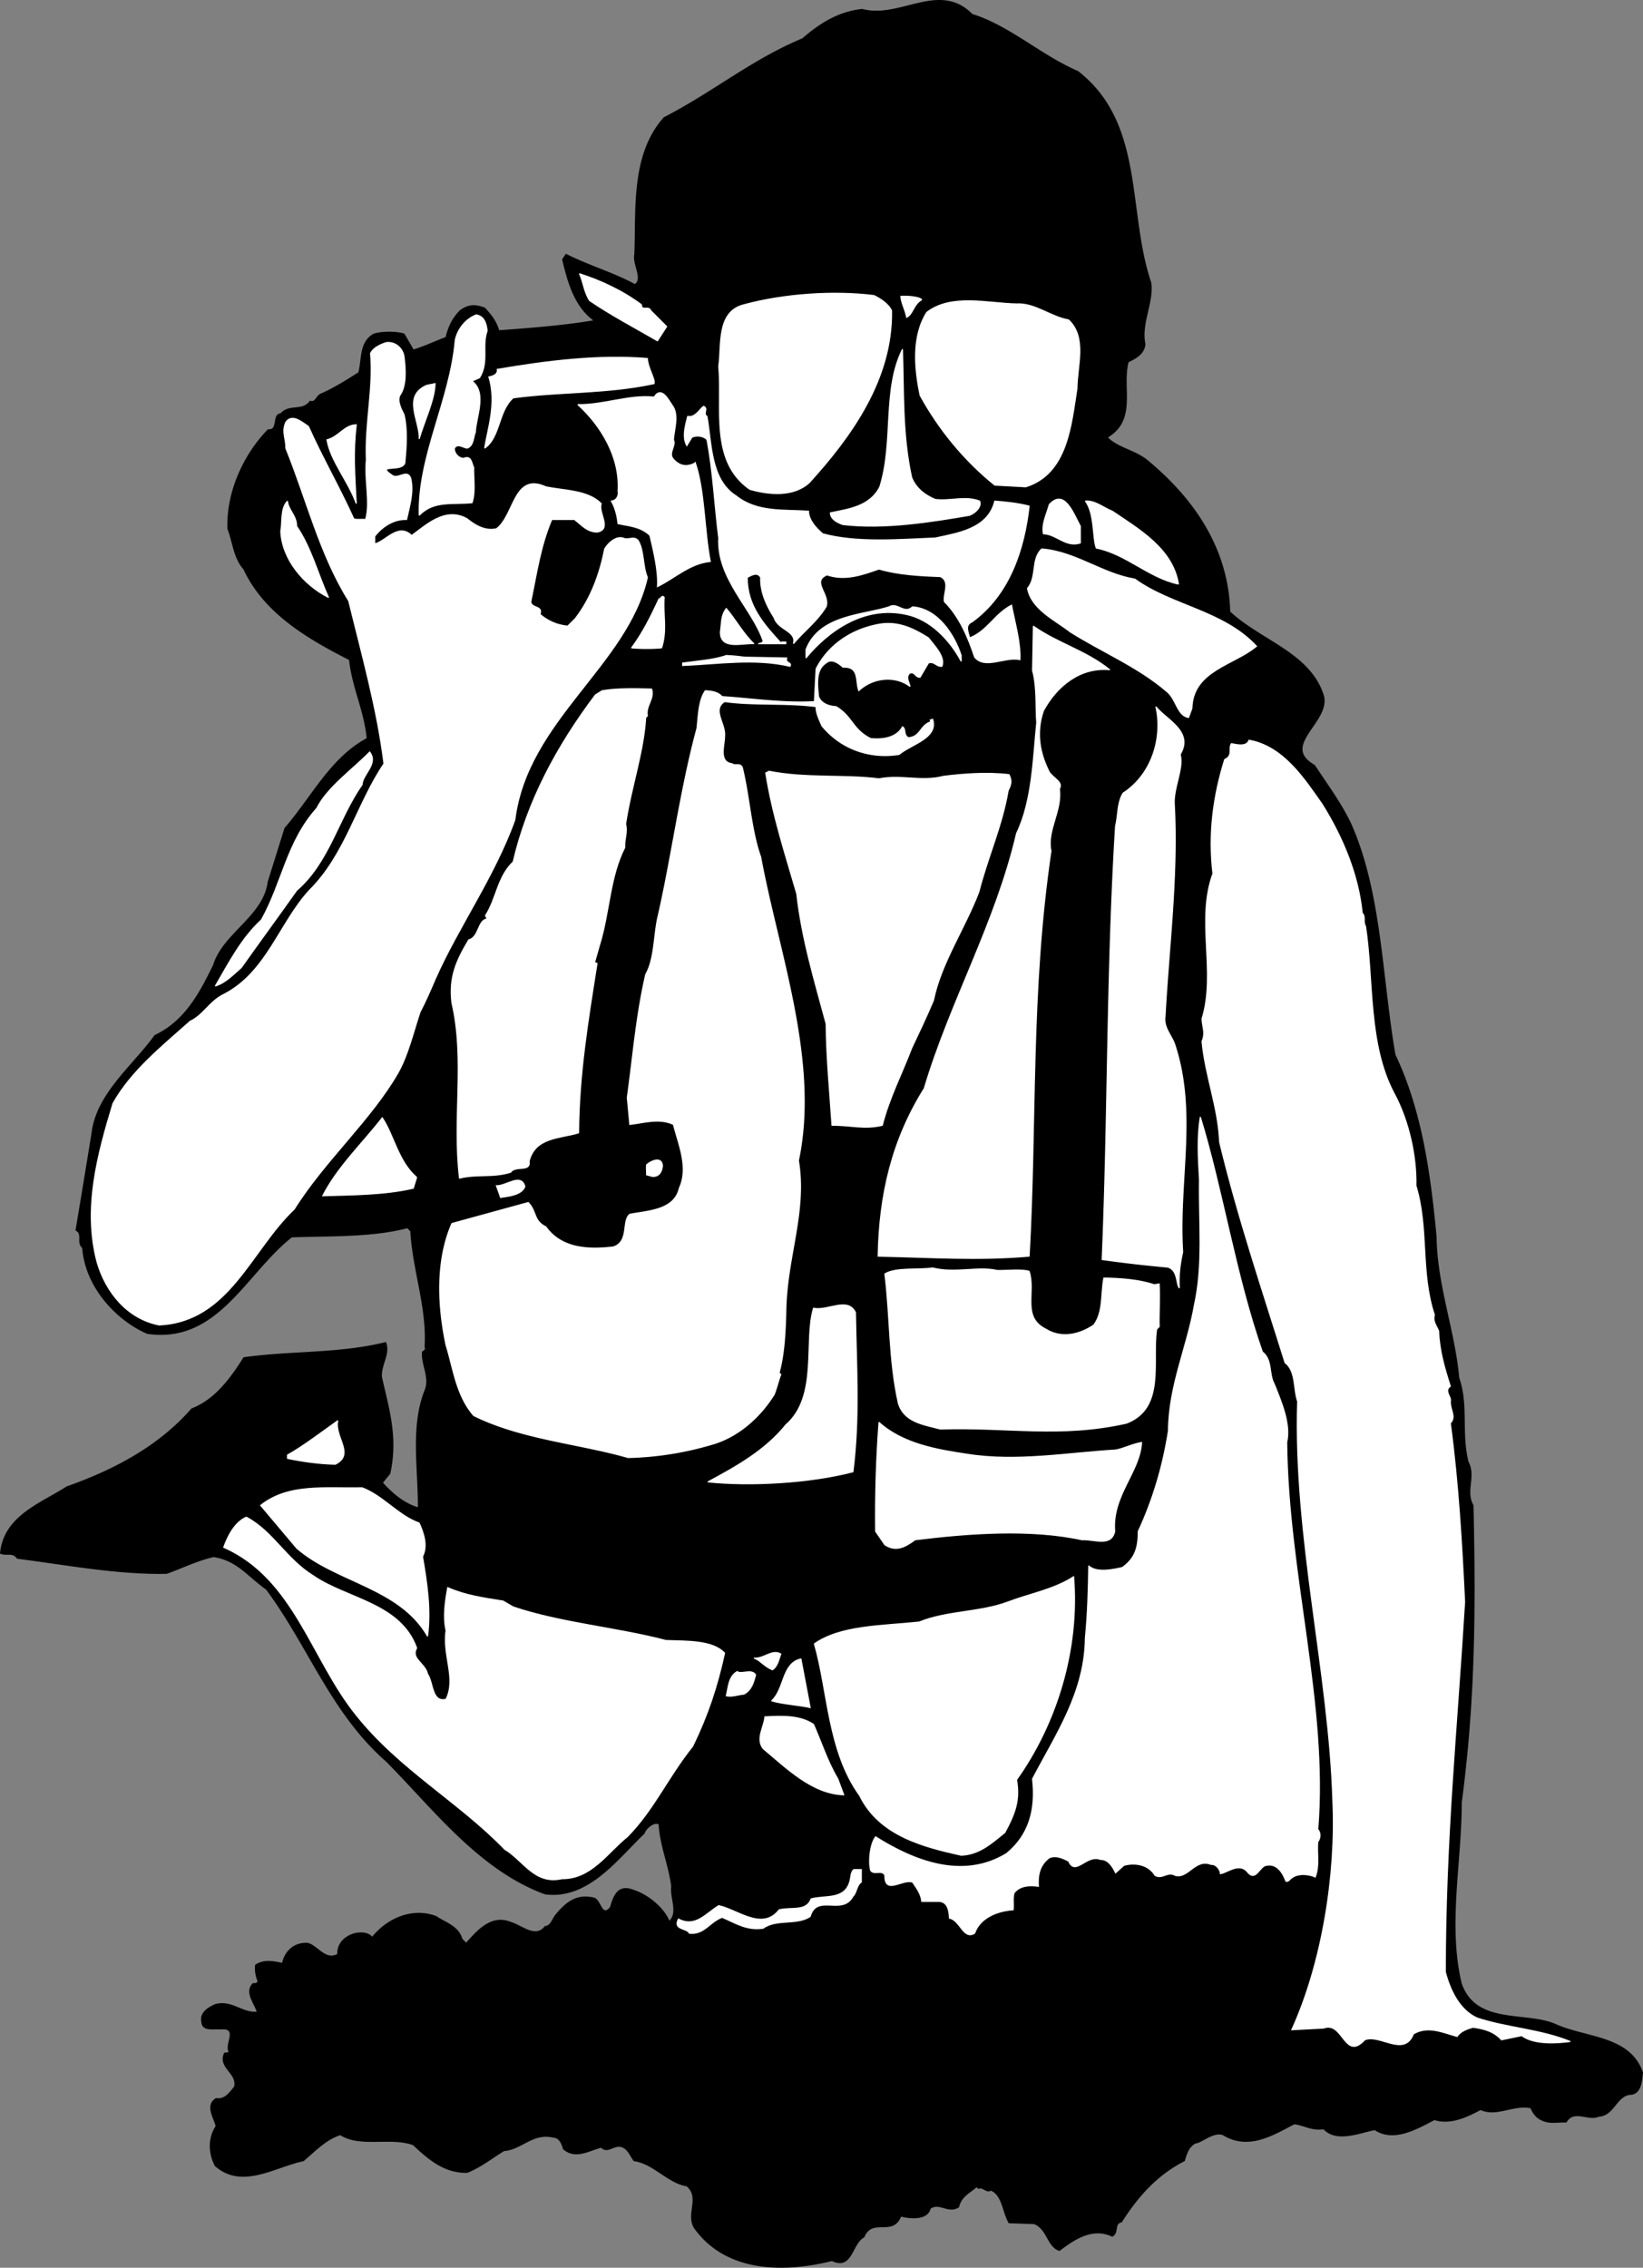 <svg xmlns="http://www.w3.org/2000/svg" width="195.824" height="270.285"><rect width="100%" height="100%" fill="#808080" stroke="none"/><path d="M115.86 1.722c4.473 1.398 8.184 4.898 12.602 6.8 7.973 6.215 5.801 16.645 8.7 25.2.324 2.296-1.22 4.816-.7 7.3-.097 1.086-1.007 1.645-2 2.102-.828 3.113 1.063 6.894-2.5 9 1.184 1.254 3.211 1.535 4.7 2.7 5.722 4.714 9.71 10.663 9.902 18.097 3.73 3.488 9.68 4.957 11.2 10.101.651 3.117-5.231 5.848-1.102 8.2 1.543 2.335 3.152 4.507 4.3 6.902 3.684 8.246 3.684 18.254 5.301 27.598 3.14 6.617 4.192 14.105 4.899 21.699.062 5.707 2.234 11.375 2.699 16.8 1.144 3.325.234 6.336 1.101 10 .953 1.727-.379 3.477.602 5.2.281 12.347.21 23.336-1.402 35.402.004 7.113-1.676 14.676 0 21.598 1.753 5.047 7.773 3.297 11.3 4.902 3.614 1.613 8.793 1.336 10.301 5.7-.11 1.023-.18 2.566-1.5 2.6-1.617.173-1.898 2.485-3.7 2.599-1.28.585-2.96-.883-3.901.699-1.157-.043-1.997.238-3-.297-.54-.238-.957-.797-1.2-1.402-2.066-.446-4.097 1.097-6 .199-1.668.898-3.629 1.804-5.5 1.203-2.117 1.094-4.847 2.703-7.101 1.2-1.738.312-4.535 1.573-6.098-.102-1.45.207-2.219-.426-3.5-.598-2.5 1.293-5.437 3.183-8.5 1.297-1.14-.422-2.61.976-3.3 1-.848.465-1.06 1.304-1.301 2.101-3.258 1.657-5.567 4.246-7.5 7.301-.938.164-.309 1.285-1.098 1.7-2.36-1.114-4.531.355-6.3 1.699-1.45-.504-1.38-2.536-3-3.2l-3-.101c-.77-1.332-.77-3.364-2.2-3.899-.39.395-.95-.445-1.402-.199l-.301-.2c-.438.513-1.836 1.075-2.098 2.4-1.207.843-2.328-.626-3.402.199-.328 1.347-2.285 1.207-3.5.902-.957 2.473-3.406.094-4.399 2.5-1.457.742-1.386 3.965-3.8 2.797-5.778 1.445-12.637 1.375-16.399-3.899-1-1.656.75-3.613-.902-5-2.266-.363-3.946-2.675-6.297-3-.52-.726-.73-1.496-1.602-1.699-.879-.144-1.578.836-2.3.098-1.516.386-3.059 1.437-4.5.203-.168-.586-.446-1.356-1.2-1.402-2.468-.586-3.797 1.445-5.898 1.601-1.469.895-2.871 2.016-4.402 2.598-2.668.047-4.559-1.563-6.399-3.297-2.707-.996-6.277.332-8.7-1.203-1.71.554-2.898 1.816-4.401 3.101-3.47.746-7.317 3.407-10.5.602-.739-1.399-.88-3.215.101-4.703-.207-.965-1.328-2.504 0-3.297 1.05.164 1.61-.676 2.2-1.402.39-1.653-1.989-2.286-1.2-4l.598-.098c-.688-.918 1.203-3.016-1.098-2.8-.848-.075-2.11.273-2.2-.802-.257-1.164.79-1.726 1.599-2.101 1.992-.535 3.183 1.078 5 .902-.207-.945-1.54-2.348-.5-3.402.293.008.503.008.601-.297a3.776 3.776 0 0 1-.3-1.902c.972-.665 2.093-.454 3.199-.2.293-1.375 1.343-2.496 3-2.398 1.144.254 2.12 2.144 3.601 1.297-.078-1.324.973-2.235 2.2-2.5.66-.082 1.433-.082 1.898.5 1.703-2.125 4.644-3.594 7.601-2.5 1.172.797 2.641 1.148 3.102 2.703l.5.5c1.281-1.426 2.96-3.457 5.297-2.5 1.304.375 2.984 1.984 4.101.5.703-.055.844-.828 1.301-1.402 1.152-1.383 2.41-2.504 4.5-2 .852.195.922 2.437 2 1.101.39-1.324.883-2.797 2.8-2 1.653.535 3.54 2.074 4.2 3.7 1.16-1.067.11-2.747.3-4.2-.327-2.535-1.378-4.914-1.5-7.402-.507-.383-1.558.386-1.8 1.101-3.047 2.856-6.617 7.895-11.8 7.2-7.84-2.875-13.298-10.153-18.9-15.801-6.577-5.762-9.237-13.672-14.3-20.5-2.219-1.574-3.48-3.465-6.3-3.899-1.938.434-3.758 1.344-5.602 2-5.926.114-12.086-1.074-17.797-1.8-.59-.813-1.219-.254-2-.598.43-4.418 4.77-5.887 7.898-7.902 5.551-1.973 10.871-4.704 14.899-9.301 2.762-1.074 4.582-3.524 6.203-6.098 5.66-.785 11.402-.437 16.898-1.8.524 1.363-.597 2.624-.5 4.1.883 3.915 1.934 7.204 1 11.5l-.898 1.099c1.2 1.324 2.601 2.515 4.297 3 .055-4.543-.926-9.653.8-14 .653-1.536-.468-3.145-.3-4.598.183-.086.465-.297.3-.602.305-4.593-1.445-9.144-1.699-13.8l-.398-.399c-4.32 1.133-9.5.926-13.8 1.098-5.5 4.304-8.79 12.707-17.2 11.5-3.84-1.664-7.41-5.723-7.703-10.2-.758-.632.082-1.613-.797-2.097.672-3.996 1.3-7.848 1.898-11.5.524-4.746 4.934-8.106 7.5-11.703 3.66-1.723 5.41-5.153 7-8.399 1.141-3.754 5.973-5.785 6.5-9.898l2-6.402c3.211-3.692 5.453-8.383 9.801-10.7-.289-3.285-1.758-6.086-2.101-9.398-5.047-2.567-10.157-5.574-12.598-10.8-1.2-1.356-1.27-3.177-1.902-4.802-.137-4.394 1.894-8.804 4.8-11.8 1.293.125.453-1.833 1.5-1.899 1.051-1.195 2.594-.215 3.5-1.5.703.234.703-.676 1.399-.902 1.543-.684 3.082-1.664 4.402-2.5.43-1.614.082-3.64 1.8-4.598 1.013-.305 2.692-.305 3.599 0l1.101 1.899c1.492-.454 2.402-.942 3.899-1.5.324-1.333.812-2.313 1.699-3.2 1.004-.722 1.773-.722 2.902-.3.832.906 1.32 1.535 1.7 2.699 3.542-.254 7.952-.602 11.398-1.2-2.328-1.644-3.168-4.582-3.797-7.3l.398-.598c2.684 1.356 5.621 2.195 8.2 3.598 1.062-.633-.266-2.453 0-3.598.222-5.226-.477-11.875 3.5-16.3 5.824-2.993 10.511-6.915 16.5-9.4 2.132-1.855 4.304-3.187 7.101-3.5 4.48 1.224 9.172-3.394 13.098.599"/><path fill="none" stroke="#000" stroke-linecap="square" stroke-miterlimit="2" stroke-width=".12" d="M115.86 1.722c4.473 1.398 8.184 4.898 12.602 6.8 7.973 6.215 5.801 16.645 8.7 25.2.324 2.296-1.22 4.816-.7 7.3-.097 1.086-1.007 1.645-2 2.102-.828 3.113 1.063 6.894-2.5 9 1.184 1.254 3.211 1.535 4.7 2.7 5.722 4.714 9.71 10.663 9.902 18.097 3.73 3.488 9.68 4.957 11.2 10.101.651 3.117-5.231 5.848-1.102 8.2 1.543 2.335 3.152 4.507 4.3 6.902 3.684 8.246 3.684 18.254 5.301 27.598 3.14 6.617 4.192 14.105 4.899 21.699.062 5.707 2.234 11.375 2.699 16.8 1.144 3.325.234 6.336 1.101 10 .953 1.727-.379 3.477.602 5.2.281 12.347.21 23.336-1.402 35.402.004 7.113-1.676 14.676 0 21.598 1.753 5.047 7.773 3.297 11.3 4.902 3.614 1.613 8.793 1.336 10.301 5.7-.11 1.023-.18 2.566-1.5 2.6-1.617.173-1.898 2.485-3.7 2.599-1.28.585-2.96-.883-3.901.699-1.157-.043-1.997.238-3-.297-.54-.238-.957-.797-1.2-1.402-2.066-.446-4.097 1.097-6 .199-1.668.898-3.629 1.804-5.5 1.203-2.117 1.094-4.847 2.703-7.101 1.2-1.738.312-4.535 1.573-6.098-.102-1.45.207-2.219-.426-3.5-.598-2.5 1.293-5.437 3.183-8.5 1.297-1.14-.422-2.61.976-3.3 1-.848.465-1.06 1.304-1.301 2.101-3.258 1.657-5.567 4.246-7.5 7.301-.938.164-.309 1.285-1.098 1.7-2.36-1.114-4.531.355-6.3 1.699-1.45-.504-1.38-2.536-3-3.2l-3-.101c-.77-1.332-.77-3.364-2.2-3.899-.39.395-.95-.445-1.402-.199l-.301-.2c-.438.513-1.836 1.075-2.098 2.4-1.207.843-2.328-.626-3.402.199-.328 1.347-2.285 1.207-3.5.902-.957 2.473-3.406.094-4.399 2.5-1.457.742-1.386 3.965-3.8 2.797-5.778 1.445-12.637 1.375-16.399-3.899-1-1.656.75-3.613-.902-5-2.266-.363-3.946-2.675-6.297-3-.52-.726-.73-1.496-1.602-1.699-.879-.144-1.578.836-2.3.098-1.516.386-3.059 1.437-4.5.203-.168-.586-.446-1.356-1.2-1.402-2.468-.586-3.797 1.445-5.898 1.601-1.469.895-2.871 2.016-4.402 2.598-2.668.047-4.559-1.563-6.399-3.297-2.707-.996-6.277.332-8.7-1.203-1.71.554-2.898 1.816-4.401 3.101-3.47.746-7.317 3.407-10.5.602-.739-1.399-.88-3.215.101-4.703-.207-.965-1.328-2.504 0-3.297 1.05.164 1.61-.676 2.2-1.402.39-1.653-1.989-2.286-1.2-4l.598-.098c-.688-.918 1.203-3.016-1.098-2.8-.848-.075-2.11.273-2.2-.802-.257-1.164.79-1.726 1.599-2.101 1.992-.535 3.183 1.078 5 .902-.207-.945-1.54-2.348-.5-3.402.293.008.503.008.601-.297a3.776 3.776 0 0 1-.3-1.902c.972-.665 2.093-.454 3.199-.2.293-1.375 1.343-2.496 3-2.398 1.144.254 2.12 2.144 3.601 1.297-.078-1.324.973-2.235 2.2-2.5.66-.082 1.433-.082 1.898.5 1.703-2.125 4.644-3.594 7.601-2.5 1.172.797 2.641 1.148 3.102 2.703l.5.5c1.281-1.426 2.96-3.457 5.297-2.5 1.304.375 2.984 1.984 4.101.5.703-.055.844-.828 1.301-1.402 1.152-1.383 2.41-2.504 4.5-2 .852.195.922 2.437 2 1.101.39-1.324.883-2.797 2.8-2 1.653.535 3.54 2.074 4.2 3.7 1.16-1.067.11-2.747.3-4.2-.327-2.535-1.378-4.914-1.5-7.402-.507-.383-1.558.386-1.8 1.101-3.047 2.856-6.617 7.895-11.8 7.2-7.84-2.875-13.298-10.153-18.9-15.801-6.577-5.762-9.237-13.672-14.3-20.5-2.219-1.574-3.48-3.465-6.3-3.899-1.938.434-3.758 1.344-5.602 2-5.926.114-12.086-1.074-17.797-1.8-.59-.813-1.219-.254-2-.598.43-4.418 4.77-5.887 7.898-7.902 5.551-1.973 10.871-4.704 14.899-9.301 2.762-1.074 4.582-3.524 6.203-6.098 5.66-.785 11.402-.437 16.898-1.8.524 1.363-.597 2.624-.5 4.1.883 3.915 1.934 7.204 1 11.5l-.898 1.099c1.2 1.324 2.601 2.515 4.297 3 .054-4.543-.926-9.653.8-14 .653-1.536-.468-3.145-.3-4.598.183-.086.465-.297.3-.602.305-4.593-1.445-9.144-1.699-13.8l-.398-.399c-4.32 1.133-9.5.926-13.8 1.098-5.5 4.304-8.79 12.707-17.2 11.5-3.84-1.664-7.41-5.723-7.703-10.2-.758-.632.082-1.613-.797-2.097.672-3.996 1.3-7.848 1.898-11.5.524-4.746 4.934-8.106 7.5-11.703 3.66-1.723 5.41-5.153 7-8.399 1.141-3.754 5.973-5.785 6.5-9.898l2-6.402c3.211-3.692 5.453-8.383 9.801-10.7-.289-3.285-1.758-6.086-2.101-9.398-5.047-2.567-10.157-5.574-12.598-10.8-1.2-1.356-1.27-3.177-1.902-4.802-.137-4.394 1.894-8.804 4.8-11.8 1.293.125.453-1.833 1.5-1.899 1.051-1.195 2.594-.215 3.5-1.5.703.234.703-.676 1.399-.902 1.543-.684 3.082-1.664 4.402-2.5.43-1.614.082-3.64 1.8-4.598 1.013-.305 2.692-.305 3.599 0l1.101 1.899c1.492-.454 2.402-.942 3.899-1.5.324-1.333.812-2.313 1.699-3.2 1.004-.722 1.773-.722 2.902-.3.832.906 1.32 1.535 1.7 2.699 3.542-.254 7.952-.602 11.398-1.2-2.328-1.644-3.168-4.582-3.797-7.3l.398-.598c2.684 1.356 5.621 2.195 8.2 3.598 1.062-.633-.266-2.453 0-3.598.222-5.226-.477-11.875 3.5-16.3 5.824-2.993 10.511-6.915 16.5-9.4 2.132-1.855 4.304-3.187 7.101-3.5 4.48 1.224 9.172-3.394 13.098.599zm0 0"/><path fill="#fff" d="M76.462 36.323c-.02.816.891.047 1.102.7l1.898 1.898-1.101 1.703c-2.758-1.594-5.555-3.067-8.098-4.8-.68-1.067-.75-2.255-1.2-3.2 2.552.805 5.212 2.062 7.4 3.7"/><path fill="none" stroke="#fff" stroke-linecap="square" stroke-miterlimit="2" stroke-width=".12" d="M76.462 36.323c-.02.816.891.047 1.102.7l1.898 1.898-1.101 1.703c-2.758-1.594-5.555-3.067-8.098-4.8-.68-1.067-.75-2.255-1.2-3.2 2.552.805 5.212 2.062 7.4 3.7zm0 0"/><path fill="#fff" d="M104.162 35.222c.773.375 1.753 1.007 2.101 1.8.14 8.164-4.828 15.028-9.8 20.5-1.887 1.735-4.829 1.457-7.102.801-4.797-3.336-3.258-9.637-3.7-14.7.372-2.355-.328-6.484 3-7.3 4.723-1.285 10.672-1.703 15.5-1.101"/><path fill="none" stroke="#fff" stroke-linecap="square" stroke-miterlimit="2" stroke-width=".12" d="M104.162 35.222c.773.375 1.753 1.007 2.101 1.8.14 8.164-4.828 15.028-9.8 20.5-1.887 1.735-4.829 1.457-7.102.801-4.797-3.336-3.258-9.637-3.7-14.7.372-2.355-.328-6.484 3-7.3 4.723-1.285 10.672-1.703 15.5-1.101zm0 0"/><path fill="#fff" d="M109.86 35.722c-1.007.578-1.007 1.695-1.796 2.101-.191-.965-.61-1.594-.703-2.5.793-.074 2.262.066 2.5.399"/><path fill="none" stroke="#fff" stroke-linecap="square" stroke-miterlimit="2" stroke-width=".12" d="M109.86 35.722c-1.007.578-1.007 1.695-1.796 2.101-.191-.965-.61-1.594-.703-2.5.793-.074 2.262.066 2.5.399zm0 0"/><path fill="#fff" d="M127.36 38.124c2.216 2.094 1.024 5.453 1 8.2-.675 4.253-1.097 10.136-6.097 11.698l-3.7-.199c-3.69-2.976-6.698-6.684-8.901-10.7-.668-3.194-1.016-7.046.8-9.901 2.942-2.254 7.282-1.063 10.7-1 2.183-.133 4.074 1.546 6.199 1.902"/><path fill="none" stroke="#fff" stroke-linecap="square" stroke-miterlimit="2" stroke-width=".12" d="M127.36 38.124c2.216 2.094 1.024 5.453 1 8.2-.675 4.253-1.097 10.136-6.097 11.698l-3.7-.199c-3.69-2.976-6.698-6.684-8.901-10.7-.668-3.194-1.016-7.046.8-9.901 2.942-2.254 7.282-1.063 10.7-1 2.183-.133 4.074 1.546 6.199 1.902zm0 0"/><path fill="#fff" d="M58.064 39.42c-.66 1.848.25 3.739-.902 5.602l-.899.399c1.84 1.379.442 4.386.399 6.101-.239.457-.168 1.645-1 1.899-.567-.114-1.13-.602-1.5 0-.047.586.511 1.218 1.101 1.203.953-.406.953.644 1.2 1.098-.04 1.226.242 2.976-.2 4.199-2.36.246-4.527-.313-6.3 1.5-.188-7.063 3.66-13.64 4.3-20.899.27-1.285 1.18-2.472 2.5-3 .922.176 1.203.946 1.3 1.899"/><path fill="none" stroke="#fff" stroke-linecap="square" stroke-miterlimit="2" stroke-width=".12" d="M58.064 39.42c-.66 1.848.25 3.739-.902 5.602l-.899.399c1.84 1.379.442 4.386.399 6.101-.239.457-.168 1.645-1 1.899-.567-.114-1.13-.602-1.5 0-.047.586.511 1.218 1.101 1.203.953-.406.953.644 1.2 1.098-.04 1.226.242 2.976-.2 4.199-2.36.246-4.527-.313-6.3 1.5-.188-7.063 3.66-13.64 4.3-20.899.27-1.285 1.18-2.472 2.5-3 .922.176 1.203.946 1.3 1.899zm0 0"/><path fill="#fff" d="M48.162 42.522c.21 1.688.28 3.508-.5 4.602-.336.656.152 1.633.5 2.297.421 1.789.28 3.746.101 5.703-.238 1.265-3.738.074-1.402 1.598.742.296 1.722-.825 2.101.3.391 1.676-.168 3.356-.5 4.899-1.558-.074-2.957.906-3.8 2v.902c1.332-.316 2.804-2.555 4.402-1 1.762-1.273 4-3.445 6.598-2 .972.797 2.164 1.496 3.5 1.2 2.164-1.594 2.023-6.774 5.902-5 2.281.464 5.012.394 6.598 2-.399 1.054 1.351 3.085-.5 3.398-1.227-.031-1.79-.801-2.7-1.5h-2.699c-1.36 3.218-1.777 6.367-2.5 9.8.09.836 1.492.418 1.098 1.5.953.81 2.074 1.297 3.3 1.403l.903-.902c1.86-2.422 2.91-5.293 3.5-8.301.46-.774 1.371-1.543 2.2-1.297.64.312 1.269-.317 1.8.297.73 1.207.52 3.027 1.098 4.402-2.399 10.524-14.297 16.965-15.801 28.899-2.418 6.757-6.758 12.777-9.5 19-.477 1.125-1.176 2.734-1.797 3.902-.781 2.332-1.41 5.062-2.602 7.2-3.218 5.632-8.746 10.464-12.398 16.3-5.168 4.875-7.758 13.414-16.102 13.797-3.77-.735-6.359-3.883-7.398-7.5-1.691-6.395.059-12.832 1.898-18.899 2.153-3.875 5.934-6.886 9.2-9.8 1.562-.723 2.332-2.403 4-3.2 5.12-2.636 6.593-8.445 10.199-12.398 4.304-4.235 5.703-10.395 8.902-15.102-.82-6.562-2.64-13.004-4.2-19.398-3.48-5.574-5.019-12.086-7.5-18.203.032-1.164-.53-1.934 0-3.098.731-1.074 1.923-.023 2.7.5 1.602 3.606 3.703 7.246 5.399 11 .332.164.894.023 1.402.098.61-1.961-.16-4.762.098-7.098-.188-4.387.863-8.516.5-12.7.293-.644 1.132-1.066 1.902-1.3 1.121-.113 1.96.727 2.098 1.7"/><path fill="none" stroke="#fff" stroke-linecap="square" stroke-miterlimit="2" stroke-width=".12" d="M48.162 42.522c.21 1.688.28 3.508-.5 4.602-.336.656.152 1.633.5 2.297.421 1.789.28 3.746.101 5.703-.238 1.265-3.738.074-1.402 1.598.742.296 1.722-.825 2.101.3.391 1.676-.168 3.356-.5 4.899-1.558-.074-2.957.906-3.8 2v.902c1.332-.316 2.804-2.555 4.402-1 1.762-1.273 4-3.445 6.598-2 .972.797 2.164 1.496 3.5 1.2 2.164-1.594 2.023-6.774 5.902-5 2.281.464 5.012.394 6.598 2-.399 1.054 1.351 3.085-.5 3.398-1.227-.032-1.79-.801-2.7-1.5h-2.699c-1.36 3.218-1.777 6.367-2.5 9.8.09.836 1.492.418 1.098 1.5.953.81 2.074 1.297 3.3 1.403l.903-.902c1.86-2.422 2.91-5.293 3.5-8.301.46-.774 1.371-1.543 2.2-1.297.64.312 1.269-.317 1.8.297.73 1.207.52 3.027 1.098 4.402-2.399 10.524-14.297 16.965-15.801 28.899-2.418 6.757-6.758 12.777-9.5 19-.477 1.125-1.176 2.734-1.797 3.902-.781 2.332-1.41 5.062-2.602 7.2-3.218 5.632-8.746 10.464-12.398 16.3-5.168 4.875-7.758 13.414-16.102 13.797-3.77-.735-6.359-3.883-7.398-7.5-1.691-6.395.059-12.832 1.898-18.899 2.153-3.875 5.934-6.886 9.2-9.8 1.562-.723 2.332-2.403 4-3.2 5.12-2.636 6.593-8.445 10.199-12.398 4.304-4.235 5.703-10.395 8.902-15.102-.82-6.562-2.64-13.004-4.2-19.398-3.48-5.574-5.019-12.086-7.5-18.203.032-1.164-.53-1.934 0-3.098.731-1.074 1.923-.023 2.7.5 1.602 3.606 3.703 7.246 5.399 11 .332.164.894.024 1.402.098.61-1.961-.16-4.762.098-7.098-.188-4.387.863-8.516.5-12.7.293-.644 1.132-1.066 1.902-1.3 1.121-.113 1.96.727 2.098 1.7zm0 0"/><path fill="#fff" d="M108.662 56.92c.543 1.29 1.523 2.06 2.8 2.602 1.801.227 3.621-.472 5.301.2.281.656-.488 1.425-1.2 1.699-4.538.777-10.14 1.687-15.1 1.101-.567-.183-1.477-.605-1.5-1.398 2.19-.465 4.71-.746 5.898-3.102 1.683-5.343.285-11.574 2.703-16.398.172 4.894-.04 10.144 1.098 15.297"/><path fill="none" stroke="#fff" stroke-linecap="square" stroke-miterlimit="2" stroke-width=".12" d="M108.662 56.92c.543 1.29 1.523 2.06 2.8 2.602 1.801.227 3.621-.472 5.301.2.281.656-.488 1.425-1.2 1.699-4.538.777-10.14 1.687-15.1 1.101-.567-.183-1.477-.605-1.5-1.398 2.19-.465 4.71-.746 5.898-3.102 1.683-5.343.285-11.574 2.703-16.398.172 4.894-.04 10.144 1.098 15.297zm0 0"/><path fill="#fff" d="M77.162 42.722c.054 1.136.96 2.464.8 3-5.578 1.214-11.109.937-16.8 1.699-1.797 1.617-1.516 4.699-3.399 6 .34-2.282 1.461-5.364.5-8.5.473-.082 1.102-.293 1-.899 5.91-1.004 12-1.773 17.899-1.3"/><path fill="none" stroke="#fff" stroke-linecap="square" stroke-miterlimit="2" stroke-width=".12" d="M77.162 42.722c.054 1.136.96 2.464.8 3-5.578 1.214-11.109.937-16.8 1.699-1.797 1.617-1.516 4.699-3.399 6 .34-2.282 1.461-5.364.5-8.5.473-.082 1.102-.293 1-.899 5.91-1.004 12-1.773 17.899-1.3zm0 0"/><path fill="#fff" d="M49.962 52.323c.094-2.164-2.078-5.105.899-6.402l1-.2c-.055 1.989-1.246 4.368-1.899 6.602"/><path fill="none" stroke="#fff" stroke-linecap="square" stroke-miterlimit="2" stroke-width=".12" d="M49.962 52.323c.094-2.164-2.078-5.105.899-6.402l1-.2c-.055 1.989-1.246 4.368-1.899 6.602zm0 0"/><path fill="#fff" d="M80.263 52.42c.383.677-.668 1.587 0 2.302.73.828 1.57.964 2.5.5l.098-.098c1.144 3.293 1.074 8.054 1.8 11.797-2.476.246-4.226 1.996-6.3 3 .113-1.844-.445-4.153-.899-6.098-1.09-1.066-2.558-1.137-3.8-1.402-.086-.782-.297-1.832-.801-2.7.574-.043.922-.601.8-1.199.262-4.023-2.046-7.804-4.8-10.3 3.172.046 6.113-1.215 9.101-.899.864-1.363 1.704.316 2.102.898.93 1.168.3 2.848.2 4.2"/><path fill="none" stroke="#fff" stroke-linecap="square" stroke-miterlimit="2" stroke-width=".12" d="M80.263 52.42c.383.677-.668 1.587 0 2.302.73.828 1.57.964 2.5.5l.098-.098c1.144 3.293 1.074 8.055 1.8 11.797-2.476.246-4.226 1.996-6.3 3 .113-1.844-.446-4.153-.899-6.098-1.09-1.066-2.558-1.137-3.8-1.402-.086-.782-.297-1.832-.801-2.7.574-.042.922-.601.8-1.199.262-4.023-2.046-7.804-4.8-10.3 3.172.046 6.113-1.215 9.101-.899.864-1.363 1.703.316 2.102.899.93 1.167.3 2.847.2 4.199zm0 0"/><path fill="#fff" d="M84.263 49.624c.582 3.125.371 7.535 3.5 9.5 2.473 1.953 5.55 1.605 8.598 1.797.035 1.136 1.012 2.117 1.703 2.703 4.07 1.094 8.902.676 13.398.5 2.711-.594 6.282-1.086 7.102-4.402 1.21.097 2.75.238 4.098.601-.579 5.164-2.329 10.555-6.801 13.8-.918.395-.426 1.235-.297 1.9 2.11-.805 2.95-2.837 5-3.9.402 2.114 1.101 4.427 1 6.5-1.79-.394-4.168 1.216-5.402-.3-.797-2.406-1.848-4.855-3.598-6.601-.211-.844.77-2.454-.5-3-2.371-.082-5.031-.223-7.3-.899-1.93.676-4.028 1.445-6.2.7-1.89.816.422 2.284-.102 3.8-1.09 1.774-2.629 2.895-3.898 4.399.43-1.504-1.879-1.645-2.3-3.098-.911-1.414-1.68-3.094-1.602-4.8-.426-.747-1.196-.185-1.598 0-.02 3.386 2.012 5.624 4.098 7.898v-.2h.5v.2H90.36c.293-.036.504-.102.601-.301-1.289-3.864-5.558-7.434-5.3-12.297-.47-3.606-.676-7.945-1.399-11.703-.328-.442-1.238-.582-1.8-.297l-.602 1c-.586-1.004-.168-2.477.101-3.5.922.183 1.41-.867 1.899-1.203.633.265-.137.898.402 1.203"/><path fill="none" stroke="#fff" stroke-linecap="square" stroke-miterlimit="2" stroke-width=".12" d="M84.263 49.624c.582 3.125.371 7.535 3.5 9.5 2.473 1.953 5.55 1.605 8.598 1.797.035 1.136 1.012 2.117 1.703 2.703 4.07 1.094 8.902.676 13.398.5 2.711-.594 6.282-1.086 7.102-4.402 1.21.097 2.75.238 4.098.601-.579 5.164-2.329 10.555-6.801 13.8-.918.395-.426 1.235-.297 1.9 2.11-.805 2.95-2.837 5-3.9.402 2.114 1.101 4.427 1 6.5-1.79-.394-4.168 1.216-5.402-.3-.797-2.406-1.848-4.855-3.598-6.601-.211-.844.77-2.454-.5-3-2.371-.083-5.031-.223-7.3-.899-1.93.676-4.028 1.445-6.2.7-1.89.816.422 2.284-.102 3.8-1.09 1.774-2.629 2.895-3.898 4.399.43-1.504-1.879-1.645-2.3-3.098-.911-1.414-1.68-3.094-1.602-4.8-.426-.747-1.196-.185-1.598 0-.02 3.386 2.012 5.624 4.098 7.898v-.2h.5v.2H90.36c.293-.036.504-.102.601-.301-1.289-3.864-5.558-7.434-5.3-12.297-.47-3.606-.676-7.945-1.399-11.703-.328-.442-1.238-.582-1.8-.297l-.602 1c-.586-1.004-.168-2.477.101-3.5.922.183 1.41-.867 1.899-1.203.633.265-.137.898.402 1.203zm0 0"/><path fill="#fff" d="M42.462 50.624c-.386 3.383-.18 5.836 0 9.398-.949-2.652-3.047-5.035-3.5-7.601 1.434-.371 2.063-1.774 3.5-1.797"/><path fill="none" stroke="#fff" stroke-linecap="square" stroke-miterlimit="2" stroke-width=".12" d="M42.462 50.624c-.386 3.383-.18 5.836 0 9.398-.949-2.652-3.047-5.035-3.5-7.601 1.434-.371 2.063-1.774 3.5-1.797zm0 0"/><path fill="#fff" d="M128.763 62.722v2c-1.777.558-2.828-1.055-4.402-1.098-.246-1.145.383-2.336.703-3.5 1.781-1.914 2.832.953 3.7 2.598"/><path fill="none" stroke="#fff" stroke-linecap="square" stroke-miterlimit="2" stroke-width=".12" d="M128.763 62.722v2c-1.777.558-2.828-1.055-4.402-1.098-.246-1.145.383-2.336.703-3.5 1.781-1.914 2.832.953 3.7 2.598zm0 0"/><path fill="#fff" d="M140.462 69.624c-3.609-.777-6.199-3.574-9.8-4.3-.457-1.095-.176-4.106-1.301-5.602 1.125-.114 2.172.796 3.203 1.199 3.242 2.187 7.23 4.496 7.898 8.703"/><path fill="none" stroke="#fff" stroke-linecap="square" stroke-miterlimit="2" stroke-width=".12" d="M140.462 69.624c-3.609-.777-6.199-3.574-9.8-4.3-.457-1.095-.176-4.106-1.301-5.602 1.125-.114 2.172.796 3.203 1.199 3.242 2.187 7.23 4.496 7.898 8.703zm0 0"/><path fill="#fff" d="M35.36 62.722c1.743 2.558 2.513 5.636 3.802 8.5-3.04-1.536-5.559-4.614-5.7-7.899.211-1.055-.066-2.734.801-3.601.11 1.078 1.09 1.707 1.098 3"/><path fill="none" stroke="#fff" stroke-linecap="square" stroke-miterlimit="2" stroke-width=".12" d="M35.36 62.722c1.743 2.558 2.513 5.636 3.802 8.5-3.04-1.536-5.559-4.614-5.7-7.899.211-1.055-.066-2.734.801-3.601.11 1.078 1.09 1.707 1.098 3zm0 0"/><path fill="#fff" d="M135.263 69.022c4.39 3.188 10.55 3.746 14.5 8-2.687 2.258-7.59 2.887-7.7 7.399l-.401 1.101c-1.38-.222-1.446-2.183-2.598-3.101-3.399-2.934-7.668-4.684-11.5-7.098-1.84-1.434-4.64-2.695-5.102-5.2 1.16-1.343.391-3.515 1.7-4.702 4.082.347 7.164 2.937 11.101 3.601"/><path fill="none" stroke="#fff" stroke-linecap="square" stroke-miterlimit="2" stroke-width=".12" d="M135.263 69.022c4.39 3.188 10.55 3.746 14.5 8-2.687 2.258-7.59 2.887-7.7 7.399l-.401 1.101c-1.38-.222-1.446-2.183-2.598-3.101-3.399-2.934-7.668-4.684-11.5-7.098-1.84-1.434-4.64-2.695-5.102-5.2 1.16-1.343.391-3.515 1.7-4.702 4.082.347 7.164 2.937 11.101 3.601zm0 0"/><path fill="#fff" d="M79.162 71.222c-.13 2.316.363 3.855-.301 6a22.137 22.137 0 0 1-3.598 0c1.39-1.864 2.371-3.895 3.3-5.899.052.324.333-.586.599-.101"/><path fill="none" stroke="#fff" stroke-linecap="square" stroke-miterlimit="2" stroke-width=".12" d="M79.162 71.222c-.13 2.316.363 3.855-.301 6a22.123 22.123 0 0 1-3.598 0c1.39-1.864 2.371-3.895 3.3-5.899.052.324.333-.586.599-.101zm0 0"/><path fill="#fff" d="M108.763 72.323c3.031.234 4.992 3.316 5.8 5.8v.7c-1.37-2.555-3.679-5.004-6.6-5.601-4.989-1.083-9.258 1.996-11.9 5.199v-1c1.59-4.164 6.84-4.094 9.9-5.098 1.003-.605 1.773.934 2.8 0"/><path fill="none" stroke="#fff" stroke-linecap="square" stroke-miterlimit="2" stroke-width=".12" d="M108.763 72.323c3.031.234 4.992 3.316 5.8 5.8v.7c-1.37-2.555-3.679-5.004-6.6-5.601-4.989-1.083-9.258 1.996-11.9 5.199v-1c1.59-4.164 6.84-4.094 9.9-5.098 1.003-.605 1.773.934 2.8 0zm0 0"/><path fill="#fff" d="M89.86 76.722c-1.304-.102-4.034.808-4-1.399.173-1.156.036-1.926.704-2.8 1.012 1.156 2.059 3.046 3.297 4.199"/><path fill="none" stroke="#fff" stroke-linecap="square" stroke-miterlimit="2" stroke-width=".12" d="M89.86 76.722c-1.304-.102-4.034.808-4-1.399.173-1.156.036-1.926.704-2.8 1.012 1.156 2.059 3.046 3.297 4.199zm0 0"/><path fill="#fff" d="M110.662 76.022c.78 1.016 2.043 2.278 1.601 3.399-.68.066-.89-.633-1.601-.399l-1 1.7c-.598.027-.598-.672-1.2-.5-.59.457-.027 1.226 0 1.601-1.777-1.355-4.437-1.074-6.101.5-.438-1.086.125-2.906-1.899-2.8-.496-.454-1.34-1.087-2-.5-1.297.816-1.02 2.706-.898 4 .371.945 1.422 1.156 2.098 1.199 1.984 1.214 1.914 2.687 4.101 3.8 1.383.145 3.063-.062 3.8-1.398.45.215.102.984.7 1.297 1.5-.102 1.36-1.504 2.7-1.899l-.102-.199.3-.101c.704 2.238-2.445 2.937-4 4.199-3.488.558-6.917-.633-9.199-3.399-.379-.875-.726-1.574-.699-2.3-3.527-.465-7.45-.114-10.902-.598-1.516.973.164 2.656 0 4.098.023 1.078-.746 3.105.902 3.3.313.297.871-.125 1.2.399.863 3.468 1.07 7.597 2.199 10.703 2.093 11.383 6.992 24.332 4.5 36.2 1.023 6.124-1.426 11.585-1.5 18-.067 2.612-.207 5.132-.801 7.3l.203.2c-.238.573-.52 1.765-.8 2.398-1.61 2.585-4.06 4.824-7 5.8a38.216 38.216 0 0 1-10.403 1.7c-5.906-1.696-12.696-2.184-18.399-5-2.066-2.364-2.418-5.516-3.3-8.399-1.008-4.746-1.22-10.137.699-14.5l9.101-2.5c1.024 1.055.602 2.176 2.102 2.899 1.93 2.707 5.289 2.707 8 2.402 1.98-.606 1-3.125 2-3.902 2.219-.415 5.3-.485 5.898-3.098 1.153-2.496-.109-5.227-.699-7.602-1.648-.773-3.398-.215-5.2 0l-.3-3.199c.703-5.066 1.05-9.687 2.2-14.7 1.023-1.776.952-4.437 1.398-6.6 1.652-7.075 2.703-15.337 4.703-22.7.172-1.387.172-3.344 1-4.5.43.035 1.41.035 2 .7 3.68.245 7.18.804 11 .6l.2-3.901c1.51-2.965 4.312-4.715 7.398-5.301 2.37-.461 4.261.515 6 1.601"/><path fill="none" stroke="#fff" stroke-linecap="square" stroke-miterlimit="2" stroke-width=".12" d="M110.662 76.022c.78 1.016 2.043 2.278 1.601 3.399-.68.066-.89-.633-1.601-.399l-1 1.7c-.598.027-.598-.672-1.2-.5-.59.457-.027 1.226 0 1.601-1.777-1.355-4.437-1.074-6.101.5-.438-1.086.125-2.906-1.899-2.8-.496-.454-1.34-1.087-2-.5-1.297.816-1.02 2.706-.898 4 .371.945 1.422 1.156 2.098 1.199 1.984 1.214 1.914 2.687 4.101 3.8 1.383.145 3.063-.062 3.8-1.398.45.215.102.984.7 1.297 1.5-.102 1.36-1.504 2.7-1.899l-.102-.199.3-.101c.704 2.238-2.445 2.937-4 4.199-3.488.558-6.917-.633-9.199-3.399-.379-.875-.726-1.574-.699-2.3-3.527-.465-7.45-.114-10.902-.598-1.516.973.164 2.656 0 4.098.023 1.078-.746 3.105.902 3.3.313.297.871-.125 1.2.399.863 3.468 1.07 7.597 2.199 10.703 2.093 11.383 6.992 24.332 4.5 36.2 1.023 6.124-1.426 11.585-1.5 18-.067 2.612-.207 5.132-.801 7.3l.203.2c-.238.573-.52 1.765-.8 2.398-1.61 2.585-4.06 4.824-7 5.8a38.216 38.216 0 0 1-10.403 1.7c-5.906-1.696-12.696-2.184-18.399-5-2.066-2.364-2.418-5.516-3.3-8.399-1.008-4.746-1.22-10.137.699-14.5l9.101-2.5c1.024 1.055.602 2.176 2.102 2.899 1.93 2.707 5.289 2.707 8 2.402 1.98-.606 1-3.125 2-3.902 2.219-.415 5.3-.485 5.898-3.098 1.153-2.496-.109-5.227-.699-7.602-1.648-.773-3.398-.215-5.2 0l-.3-3.199c.703-5.066 1.05-9.687 2.2-14.7 1.023-1.776.952-4.437 1.398-6.6 1.652-7.075 2.703-15.337 4.703-22.7.172-1.387.172-3.344 1-4.5.43.035 1.41.035 2 .7 3.68.245 7.18.804 11 .6l.2-3.901c1.51-2.965 4.312-4.715 7.398-5.301 2.37-.461 4.261.515 6 1.601zm0 0"/><path fill="#fff" d="M132.263 79.823c-3.527-.336-6.328 1.977-7.902 4.899-.875 2.605-.457 4.988.703 7.3.52.766 1.71 1.188 1.2 2 .37 2.617-1.52 4.926-1 7.399-2.481 16.707-1.708 32.386-2.602 48.3-6.247.536-11.707.118-18 0 .132-7.374 1.671-13.882 5.5-20 3.101-10.402 8.492-19.644 11-30.398 1.902-3.945 1.972-9.125 2.402-13.2-.149-1.526.059-4.187-.5-6.202l.098-5.297c2.914 2.062 6.273 2.906 9.101 5.2"/><path fill="none" stroke="#fff" stroke-linecap="square" stroke-miterlimit="2" stroke-width=".12" d="M132.263 79.823c-3.527-.336-6.328 1.977-7.902 4.899-.875 2.605-.457 4.988.703 7.3.52.766 1.71 1.188 1.2 2 .37 2.617-1.52 4.926-1 7.399-2.481 16.707-1.708 32.386-2.602 48.3-6.247.536-11.707.118-18 0 .132-7.374 1.671-13.882 5.5-20 3.101-10.402 8.492-19.644 11-30.398 1.902-3.945 1.972-9.125 2.402-13.2-.149-1.526.059-4.187-.5-6.202l.098-5.297c2.914 2.062 6.273 2.906 9.101 5.2zm0 0"/><path fill="#fff" d="M93.763 78.42c-.168.72.672.438.399 1-4.207-.984-8.477-.28-12.801-.097v-.3c1.664-.235 3.762-.376 5.203-.9.871.036 1.43.106 2.2.2l5 .098"/><path fill="none" stroke="#fff" stroke-linecap="square" stroke-miterlimit="2" stroke-width=".12" d="M93.763 78.42c-.168.72.672.438.399 1-4.207-.984-8.477-.28-12.801-.097v-.3c1.664-.235 3.762-.376 5.203-.9.871.036 1.43.106 2.2.2zm0 0"/><path fill="#fff" d="M77.662 82.124c.394 1.144-.727 1.984-.5 3.2l-.2.198c-.238 4.117-1.707 8.176-2.398 12.7.27.937-.149 1.707-.102 2.8-1.797 3.528-1.797 7.727-3 11.602l-.601 2.098.3.101c-1.085 6.875-2.136 13.106-2.199 20.2-2.109.675-5.187.464-5.898 3.398.219 1.336-1.598.426-2.203 1.3-2.125.665-3.875.176-6.098.7-.86-7.242.68-14.035-.902-20.899-.375-3.074.535-5.035 2-7.5 1.262-.336 1.054-2.363 2.203-2.5l-.203-.398c1.293-1.985 1.433-4.645 3.3-6.402 1.704-7.274 5.204-13.786 9.801-19.899l.801-.5c1.883-.316 4.05-.246 5.899-.2"/><path fill="none" stroke="#fff" stroke-linecap="square" stroke-miterlimit="2" stroke-width=".12" d="M77.662 82.124c.394 1.144-.727 1.984-.5 3.2l-.2.198c-.238 4.117-1.707 8.176-2.398 12.7.27.937-.149 1.707-.102 2.8-1.797 3.528-1.797 7.727-3 11.602l-.601 2.098.3.101c-1.085 6.875-2.136 13.106-2.199 20.2-2.109.675-5.187.464-5.898 3.398.219 1.336-1.598.426-2.203 1.3-2.125.665-3.875.176-6.098.7-.86-7.242.68-14.035-.902-20.899-.375-3.074.535-5.035 2-7.5 1.262-.336 1.054-2.363 2.203-2.5l-.203-.398c1.293-1.985 1.433-4.645 3.3-6.402 1.704-7.274 5.204-13.786 9.801-19.899l.801-.5c1.883-.316 4.05-.246 5.899-.2zm0 0"/><path fill="#fff" d="M140.662 89.92c.46 1.61-.797 3.919-.7 5.903.461 8.516-.656 17.055-1.101 25.3-.188 1.274.652 2.114 1.101 3.2 2.774 8.223.461 16.344 1 24.899-.328 1.527-.468 2.644-.398 4.3-.418-.465-.14-2.144-1.402-2.5a161.04 161.04 0 0 1-7.801-.898c.734-17.016.523-34.238 1.601-51.703.32-1.293.184-2.762.899-3.899 3.414-2.222 4.742-6.562 3.902-10.3 1.262 1.566 4.55 2.964 2.899 5.699"/><path fill="none" stroke="#fff" stroke-linecap="square" stroke-miterlimit="2" stroke-width=".12" d="M140.662 89.92c.46 1.61-.797 3.919-.7 5.903.461 8.516-.656 17.055-1.101 25.3-.188 1.274.652 2.114 1.101 3.2 2.774 8.223.461 16.344 1 24.899-.328 1.527-.468 2.644-.398 4.3-.418-.465-.14-2.144-1.402-2.5a161.04 161.04 0 0 1-7.801-.898c.734-17.016.523-34.238 1.601-51.703.32-1.293.184-2.762.899-3.899 3.414-2.222 4.742-6.562 3.902-10.3 1.262 1.566 4.55 2.964 2.899 5.699zm0 0"/><path fill="#fff" d="M157.564 95.823c2.531 4.035 4.351 8.516 4.797 13 .465.484.043.977.402 1.598.973 6.515.27 14.008 3.399 19.902 1.773 3.274 2.683 7.543 2.601 11 1.55 5.086.5 10.266 2.2 15.399-.227.746.261 1.304.5 1.902.113 2.414.671 4.305 1.398 6.598-.797.574.183 1.277 0 1.8-.028 1.016.742 1.856 0 2.602.953 7.094 1.375 14.445 1.703 21.297-.961 15.687-2.29 28.355-2.3 44.101.57 2.176 1.69 4.555 3.8 5.5 3.492 1.157 7.621 1.364 11.098 2.801-1.38.176-4.247.453-5.801-.7l-2.399.5c-.949-1.026-2.066-1.304-3.398-1.5-.7.196-1.469.474-1.902 1.099-1.739-.485-3.489-1.325-5.2-.301-1.09 2.828-4.027-.043-5.8.703-2.426 2.613-2.567-2.285-4.899-1.402l-3.8.199c3.613-7.946 5.292-18.446 4.898-27.2-.446-15.324-4.715-31.496-4.2-47.699-.515-1.363-.167-3.605-1.5-4.601-2.796-8.946-5.597-17.203-7.8-26.297-.176-4.207-1.715-7.848-2.098-12 .453-1.098.031-1.656 0-2.703 1.711-5.535-.738-11.762 1.3-17.297-.57-4.824.06-9.305 1.4-13.602 1.042-.465.41-1.304.8-1.898.313.035 1.781.523 2.098-.402 4.094.714 6.613 4.636 8.703 7.601"/><path fill="none" stroke="#fff" stroke-linecap="square" stroke-miterlimit="2" stroke-width=".12" d="M157.564 95.823c2.531 4.035 4.351 8.516 4.797 13 .465.484.043.977.402 1.598.973 6.515.27 14.008 3.399 19.902 1.773 3.274 2.683 7.543 2.601 11 1.55 5.086.5 10.266 2.2 15.399-.227.746.261 1.304.5 1.902.113 2.414.671 4.305 1.398 6.598-.797.574.183 1.277 0 1.8-.028 1.016.742 1.856 0 2.602.953 7.094 1.375 14.445 1.703 21.297-.961 15.687-2.29 28.355-2.3 44.101.57 2.176 1.69 4.555 3.8 5.5 3.492 1.157 7.621 1.364 11.098 2.801-1.38.176-4.247.453-5.801-.7l-2.399.5c-.949-1.026-2.066-1.304-3.398-1.5-.7.196-1.469.474-1.902 1.099-1.739-.485-3.489-1.325-5.2-.301-1.09 2.828-4.027-.043-5.8.703-2.426 2.613-2.567-2.285-4.899-1.402l-3.8.199c3.613-7.946 5.292-18.446 4.898-27.2-.446-15.324-4.715-31.496-4.2-47.699-.515-1.363-.167-3.605-1.5-4.601-2.796-8.946-5.597-17.203-7.8-26.297-.176-4.207-1.715-7.848-2.098-12 .453-1.098.031-1.656 0-2.703 1.711-5.535-.738-11.762 1.3-17.297-.57-4.824.06-9.305 1.4-13.602 1.042-.465.41-1.304.8-1.898.313.035 1.781.523 2.098-.402 4.094.714 6.613 4.636 8.703 7.601zm0 0"/><path fill="#fff" d="M43.162 93.522c-2.836 4.028-3.887 9.207-7.801 12.602-2.106 2.973-4.625 6.406-6.598 9.2-.969.843-1.879 1.823-3.101 2.198 1.644-2.824 3.113-5.695 5.5-7.898 2.511-4.516 3.003-9.277 6.601-13.3 1.23-2.485 4.313-4.657 6.3-6.7 1.09 1.414-.87 2.676-.901 3.898"/><path fill="none" stroke="#fff" stroke-linecap="square" stroke-miterlimit="2" stroke-width=".12" d="M43.162 93.522c-2.836 4.028-3.887 9.207-7.801 12.602-2.106 2.973-4.625 6.406-6.598 9.2-.969.843-1.879 1.823-3.101 2.198 1.644-2.824 3.113-5.695 5.5-7.898 2.511-4.516 3.003-9.277 6.601-13.3 1.23-2.485 4.313-4.657 6.3-6.7 1.09 1.414-.87 2.676-.901 3.898zm0 0"/><path fill="#fff" d="M104.763 92.823c2.692-.523 5.07.387 7.7-.3 2.343-.294 5.21-.505 7.8-.2.352.676.281 1.164-.101 1.899-.739 4.308-2.418 7.875-3.5 12.101-1.649 4.316-4.516 8.516-5.399 12.899-.867 2.054-1.64 3.664-2.601 5.699-1.137 3.008-2.676 5.945-3.5 9.203-2.118.523-3.868-.035-6 0-.247-3.746-.668-8.016-.7-12.102-1.367-5.086-2.906-10.125-3.5-15.5-1.367-4.703-2.906-9.394-3.699-14.398l.399-.203c4.312.867 9.003.379 13.101.902"/><path fill="none" stroke="#fff" stroke-linecap="square" stroke-miterlimit="2" stroke-width=".12" d="M104.763 92.823c2.692-.523 5.07.387 7.7-.3 2.343-.294 5.21-.505 7.8-.2.352.676.281 1.164-.101 1.899-.739 4.308-2.418 7.875-3.5 12.101-1.649 4.316-4.516 8.516-5.399 12.899-.867 2.054-1.64 3.664-2.601 5.699-1.137 3.008-2.676 5.945-3.5 9.203-2.118.523-3.868-.035-6 0-.247-3.746-.668-8.016-.7-12.102-1.367-5.086-2.906-10.125-3.5-15.5-1.367-4.703-2.906-9.394-3.699-14.398l.399-.203c4.312.867 9.003.379 13.101.902zm0 0"/><path fill="#fff" d="M150.462 161.124c1.23.965.743 2.644 1.399 3.797.883 2.207 2.004 4.797 1.5 7 .152 15.785 4.914 31.187 3.703 46.101.512.625.16 1.325 0 1.5-.121 1.434.23 2.766-.3 4.2-.661-.313-1.99-.524-2.802.101-.238.145-.379.496-.699.399-.379-1.024-1.078-2.145-2.3-1.899-.81.035-1.227 1.926-2.2.899-.988-1.356-2.457-.024-3.3.101-.067-.617-.63-1.176-1.102-1.101-1.906-.774-2.746 1.746-4.297 1.3-.899-.535-1.531.516-2.402 0-.739-1.234-2.278-1.586-3.7-1.199l-1 .899c-.308-.653-.867-1.633-1.8-1.598-1.657-.668-2.989 2.062-3.801.2-.727-.376-1.496-.727-2.297-.403-1.23.937-1.371 2.195-1.3 3.402-1.048-.156-2.24-.086-2.903.8-.176.724-.035 1.145-.098 2-1.828.126-3.93.895-4.601 2.798-1.356.828-1.707-1.555-3-1.797-.04-.805-.176-1.926-1.2-2h-2.101c-.098-.906-.586-1.535-1.098-2.3-1.168-.427-3.34 1.605-3.3-.802-.317-.746-1.298.024-1.7-.601-.297-1.196-.02-3.223.598-4 4.562 2.875 10.375 5.187 15.601 2 2.684-2.203 3.524-5.215 3.102-8.899 2.8-5.343 6.23-10.316 6.297-16.8.285-2.965.355-5.625.402-8.598.93.875 2.89.453 4 .2 1.621-1.145 1.902-2.548 1.899-4.302 1.753-3.773 2.94-7.765 3.601-12 .043-5.425 2.211-9.906 3.098-15 1.074-4.843.511-9.953.601-14.898-.156-2.688-.297-5.137.102-7.5 2.68 8.734 4.219 18.953 7.398 28"/><path fill="none" stroke="#fff" stroke-linecap="square" stroke-miterlimit="2" stroke-width=".12" d="M150.462 161.124c1.23.965.743 2.644 1.399 3.797.883 2.207 2.004 4.797 1.5 7 .152 15.785 4.914 31.187 3.703 46.101.512.625.16 1.325 0 1.5-.121 1.434.23 2.766-.3 4.2-.661-.313-1.99-.524-2.802.101-.238.145-.379.496-.699.399-.379-1.024-1.078-2.145-2.3-1.899-.81.035-1.227 1.926-2.2.899-.988-1.356-2.457-.024-3.3.101-.067-.617-.63-1.176-1.102-1.101-1.906-.774-2.746 1.746-4.297 1.3-.899-.535-1.531.516-2.402 0-.739-1.234-2.278-1.586-3.7-1.199l-1 .899c-.308-.653-.867-1.633-1.8-1.598-1.657-.668-2.989 2.062-3.801.2-.727-.376-1.496-.727-2.297-.403-1.23.937-1.371 2.195-1.3 3.402-1.048-.156-2.24-.086-2.903.8-.176.724-.035 1.145-.098 2-1.828.126-3.93.895-4.601 2.798-1.356.828-1.707-1.555-3-1.797-.04-.805-.176-1.926-1.2-2h-2.101c-.098-.906-.586-1.535-1.098-2.3-1.168-.427-3.34 1.605-3.3-.802-.317-.746-1.298.024-1.7-.601-.297-1.196-.02-3.223.598-4 4.562 2.875 10.375 5.187 15.601 2 2.684-2.203 3.524-5.215 3.102-8.899 2.8-5.343 6.23-10.316 6.297-16.8.285-2.965.355-5.625.402-8.598.93.875 2.89.453 4 .2 1.621-1.145 1.902-2.548 1.899-4.302 1.753-3.773 2.94-7.765 3.601-12 .043-5.425 2.211-9.906 3.098-15 1.074-4.843.511-9.953.601-14.898-.156-2.688-.297-5.137.102-7.5 2.68 8.734 4.219 18.953 7.398 28zm0 0"/><path fill="#fff" d="m49.662 140.323-.399 1.3c-3.41.794-7.258.794-10.8.9 1.722-3.395 4.8-6.337 7.1-9.301 1.411 2.125 1.903 5.207 4.099 7.101"/><path fill="none" stroke="#fff" stroke-linecap="square" stroke-miterlimit="2" stroke-width=".12" d="m49.662 140.323-.399 1.3c-3.41.794-7.258.794-10.8.9 1.722-3.395 4.8-6.337 7.1-9.301 1.411 2.125 1.903 5.207 4.099 7.101zm0 0"/><path fill="#fff" d="M78.962 138.92c-.066.696-.347 1.329-1.199 1.302l-.7-.2c.013-.547-.058-.824 0-1.199.43-.394 1.763-1.098 1.9.098"/><path fill="none" stroke="#fff" stroke-linecap="square" stroke-miterlimit="2" stroke-width=".12" d="M78.962 138.92c-.066.696-.347 1.329-1.199 1.302l-.7-.2c.013-.547-.058-.824 0-1.199.43-.394 1.763-1.098 1.9.098zm0 0"/><path fill="#fff" d="M62.564 141.42c-.399.997-1.8 1.137-2.902 1.302l-.5-1.399c1.183.043 2.933-1.566 3.402.098"/><path fill="none" stroke="#fff" stroke-linecap="square" stroke-miterlimit="2" stroke-width=".12" d="M62.564 141.42c-.399.997-1.8 1.137-2.902 1.302l-.5-1.399c1.183.043 2.933-1.566 3.402.098zm0 0"/><path fill="#fff" d="M118.86 151.42c1.126.028 2.946-.183 3.802.102.824 2.516-.926 5.453 2 6.899 1.832 1.148 4.003.656 5.699-.5 1.172-1.574.824-3.742 1.203-5.598 1.93.035 4.172.176 6 .8l.598-.1c.093 1.995-.047 3.464 0 5.1l-.301.298c-.586 3.804 1.094 9.406-3.598 11.203-7.91 1.773-14 .445-22.2.7-2.019-.536-4.327-.817-5-3.102-1.148-5.204-.94-9.965-1.6-15.399 1.363-.797 3.812-.445 5.699-.7 2.664.673 5.46-.237 7.699.298"/><path fill="none" stroke="#fff" stroke-linecap="square" stroke-miterlimit="2" stroke-width=".12" d="M118.86 151.42c1.126.028 2.946-.183 3.802.102.824 2.516-.926 5.453 2 6.899 1.832 1.148 4.003.656 5.699-.5 1.172-1.574.824-3.742 1.203-5.598 1.93.035 4.172.176 6 .8l.598-.1c.093 1.995-.047 3.464 0 5.1l-.301.298c-.586 3.804 1.094 9.406-3.598 11.203-7.91 1.773-14 .445-22.2.7-2.019-.536-4.327-.817-5-3.102-1.148-5.204-.94-9.965-1.6-15.399 1.363-.797 3.812-.445 5.699-.7 2.664.673 5.46-.237 7.699.298zm0 0"/><path fill="#fff" d="M101.962 156.42c.102 6.579.524 12.387-.3 19-5.266 1.368-12.336 1.716-17.301 1.204 3.355-1.797 6.855-3.758 9.3-6.8 3.922-3.395 2.102-10.048 3.301-13.903 1.743.355 4.051-1.395 5 .5"/><path fill="none" stroke="#fff" stroke-linecap="square" stroke-miterlimit="2" stroke-width=".12" d="M101.962 156.42c.102 6.579.524 12.387-.3 19-5.266 1.368-12.336 1.716-17.301 1.204 3.355-1.797 6.855-3.758 9.3-6.8 3.922-3.395 2.102-10.048 3.301-13.903 1.743.355 4.051-1.395 5 .5zm0 0"/><path fill="#fff" d="M40.263 169.323c-.43 1.934 2.09 4.035-.3 5.2-1.95-.048-3.907-.325-5.7-.7v-.402c1.86-1.043 3.961-2.653 6-4.098"/><path fill="none" stroke="#fff" stroke-linecap="square" stroke-miterlimit="2" stroke-width=".12" d="M40.263 169.323c-.43 1.934 2.09 4.035-.3 5.2-1.95-.048-3.907-.325-5.7-.7v-.402c1.86-1.043 3.961-2.653 6-4.098zm0 0"/><path fill="#fff" d="M115.263 173.323c5.91.945 12.07-.176 17.7-.5.952-.164 2.003-.726 3.1-.902-.19 3.535-3.55 6.336-3.202 10.601-.418 1.895-2.446.914-3.899 1-6.109-1.343-13.597-.785-19.898 0-1.191.895-2.309 1.453-3.602.602l-1.101-1.602c-.055-4.265.082-8.746.402-13 2.832 2.575 6.961 3.274 10.5 3.801"/><path fill="none" stroke="#fff" stroke-linecap="square" stroke-miterlimit="2" stroke-width=".12" d="M115.263 173.323c5.91.945 12.07-.176 17.7-.5.952-.164 2.003-.726 3.1-.902-.19 3.535-3.55 6.336-3.202 10.601-.418 1.895-2.446.914-3.899 1-6.109-1.343-13.597-.785-19.898 0-1.191.895-2.309 1.453-3.602.602l-1.101-1.602c-.055-4.265.082-8.746.402-13 2.832 2.575 6.961 3.274 10.5 3.801zm0 0"/><path fill="#fff" d="M49.962 181.522c.512 1.145 1.07 2.684.399 4 .535 3.164 1.023 6.317.601 9.5-3.359-5.843-10.918-6.406-15.601-10.5l-4.297-5.101c3.309-2.633 7.652-2.004 12.098-2.098 2.484.934 4.304 3.313 6.8 4.2"/><path fill="none" stroke="#fff" stroke-linecap="square" stroke-miterlimit="2" stroke-width=".12" d="M49.962 181.522c.512 1.145 1.07 2.684.399 4 .535 3.164 1.023 6.317.601 9.5-3.359-5.843-10.918-6.406-15.601-10.5l-4.297-5.101c3.309-2.633 7.652-2.004 12.098-2.098 2.484.934 4.304 3.313 6.8 4.2zm0 0"/><path fill="#fff" d="M37.36 187.823c4.013 2.754 10.384 3.246 12.302 8.598-.727 1.297 1.023 1.785 1.3 3.101.703.996.493 3.446 2.2 3 1.234-2.496-.446-5.156 0-8.199-.38-1.574-.098-3.535.199-5.101 2.152.937 4.183 1.214 6.601 1.601l1.2.7c5.691 1.925 12.484 2.484 18.199 4 2.472.093 5.554-.048 7 1.5-.887 4.054-2.008 7.413-3.797 11.1-3.04 3.806-4.578 7.513-7.8 10.798-2.31 1.828-4.27 5.047-7.802 5-3.257.746-4.59-2.196-6.8-3.5-5.418-5.625-12.559-9.543-17.7-16-5.359-6.633-7.386-16.293-15.8-20 .503-1.403 1.343-3.012 2.699-3.598 3.195 1.703 4.734 4.996 8 7"/><path fill="none" stroke="#fff" stroke-linecap="square" stroke-miterlimit="2" stroke-width=".12" d="M37.36 187.823c4.013 2.754 10.384 3.246 12.302 8.598-.727 1.297 1.023 1.785 1.3 3.101.703.996.493 3.446 2.2 3 1.234-2.496-.446-5.156 0-8.199-.38-1.574-.098-3.535.199-5.101 2.152.937 4.183 1.214 6.601 1.601l1.2.7c5.691 1.925 12.484 2.484 18.199 4 2.472.093 5.554-.048 7 1.5-.887 4.054-2.008 7.413-3.797 11.1-3.04 3.806-4.578 7.513-7.8 10.798-2.31 1.828-4.27 5.047-7.802 5-3.257.746-4.59-2.196-6.8-3.5-5.418-5.625-12.559-9.543-17.7-16-5.359-6.633-7.386-16.293-15.8-20 .503-1.403 1.343-3.012 2.699-3.598 3.195 1.703 4.734 4.996 8 7zm0 0"/><path fill="#fff" d="M121.162 212.124c.433 2.465-.196 4.074-1.399 6.297-1.598 1.277-3 2.605-5.2 2.703-4.519-1.008-9.769-2.336-12.1-7.102-3.829-5.316-3.758-12.386-5.4-18.101 3.11-2.196 8.013-2.125 12.5-2.598 3.282-1.348 7.27-1.137 10.599-2.402 2.554-.973 5.421-1.465 7.8-3 .703 8.676-2.027 17.496-6.8 24.203"/><path fill="none" stroke="#fff" stroke-linecap="square" stroke-miterlimit="2" stroke-width=".12" d="M121.162 212.124c.433 2.465-.196 4.074-1.399 6.297-1.598 1.277-3 2.605-5.2 2.703-4.519-1.008-9.769-2.336-12.1-7.102-3.829-5.316-3.758-12.386-5.4-18.101 3.11-2.196 8.013-2.125 12.5-2.598 3.282-1.348 7.27-1.137 10.599-2.402 2.554-.973 5.421-1.465 7.8-3 .703 8.676-2.027 17.496-6.8 24.203zm0 0"/><path fill="#fff" d="M93.064 197.124c-.238.664-.379 1.504-1 1.898-.988-.394-1.48-1.164-2.203-1.398 1.215.094 2.125-1.098 3.203-.5"/><path fill="none" stroke="#fff" stroke-linecap="square" stroke-miterlimit="2" stroke-width=".12" d="M93.064 197.124c-.238.664-.379 1.504-1 1.898-.988-.394-1.48-1.164-2.203-1.398 1.215.094 2.125-1.098 3.203-.5zm0 0"/><path fill="#fff" d="M96.564 203.522c-1.149-.273-3.32-.414-4.602-.8 1.563-1.434 1.211-4.516 3.5-5l1.102 5.8"/><path fill="none" stroke="#fff" stroke-linecap="square" stroke-miterlimit="2" stroke-width=".12" d="M96.564 203.522c-1.149-.273-3.32-.414-4.602-.8 1.563-1.434 1.211-4.516 3.5-5zm0 0"/><path fill="#fff" d="M90.064 199.624c-.25.894-.461 1.805-1.402 2.297-.739.066-1.368.347-2.098.203.242-.977.242-2.305 1.297-2.902.484.386 1.742-.383 2.203.402"/><path fill="none" stroke="#fff" stroke-linecap="square" stroke-miterlimit="2" stroke-width=".12" d="M90.064 199.624c-.25.894-.461 1.805-1.402 2.297-.739.066-1.368.347-2.098.203.242-.977.242-2.305 1.297-2.902.484.386 1.742-.383 2.203.402zm0 0"/><path fill="#fff" d="M96.962 205.522c.973 2.203 1.672 4.446 2.899 6.5l.703 1.899c-3.75-.102-6.828-3.184-9.602-5.5-.937-1.184.114-2.582.2-3.797 2.082-.117 4.183-.188 5.8.898"/><path fill="none" stroke="#fff" stroke-linecap="square" stroke-miterlimit="2" stroke-width=".12" d="M96.962 205.522c.973 2.203 1.672 4.446 2.899 6.5l.703 1.899c-3.75-.102-6.828-3.184-9.602-5.5-.937-1.184.114-2.582.2-3.797 2.082-.117 4.183-.188 5.8.898zm0 0"/><path fill="#fff" d="M102.662 224.323c-.598.414-.528 1.254-1 1.7-1.278 2.355-4.29-.376-5.098 2.398-1.57 1.078-4.02.238-5.602 1.402-1.988.305-3.386-.676-4.898-1.3-1.5.554-2.129 2.093-3.902 1.898-.258-.645-2.008-.364-1.301-1.7 2.023 1.055 3.215-.624 4.8-1.597 2.262.484 5.204 3.074 7.2.5 1.363-.367 3.254.262 3.8-1.3 1.622-.466 3.934.163 4.602-2 .172-.497.102-1.196.5-1.5h.899v1.5"/><path fill="none" stroke="#fff" stroke-linecap="square" stroke-miterlimit="2" stroke-width=".12" d="M102.662 224.323c-.598.414-.528 1.254-1 1.7-1.278 2.355-4.29-.376-5.098 2.398-1.57 1.078-4.02.238-5.602 1.402-1.988.305-3.386-.676-4.898-1.3-1.5.554-2.129 2.093-3.902 1.898-.258-.645-2.008-.364-1.301-1.7 2.023 1.055 3.215-.624 4.8-1.597 2.262.484 5.204 3.074 7.2.5 1.363-.367 3.254.262 3.8-1.3 1.622-.466 3.934.163 4.602-2 .172-.497.102-1.196.5-1.5h.899zm0 0"/></svg>
